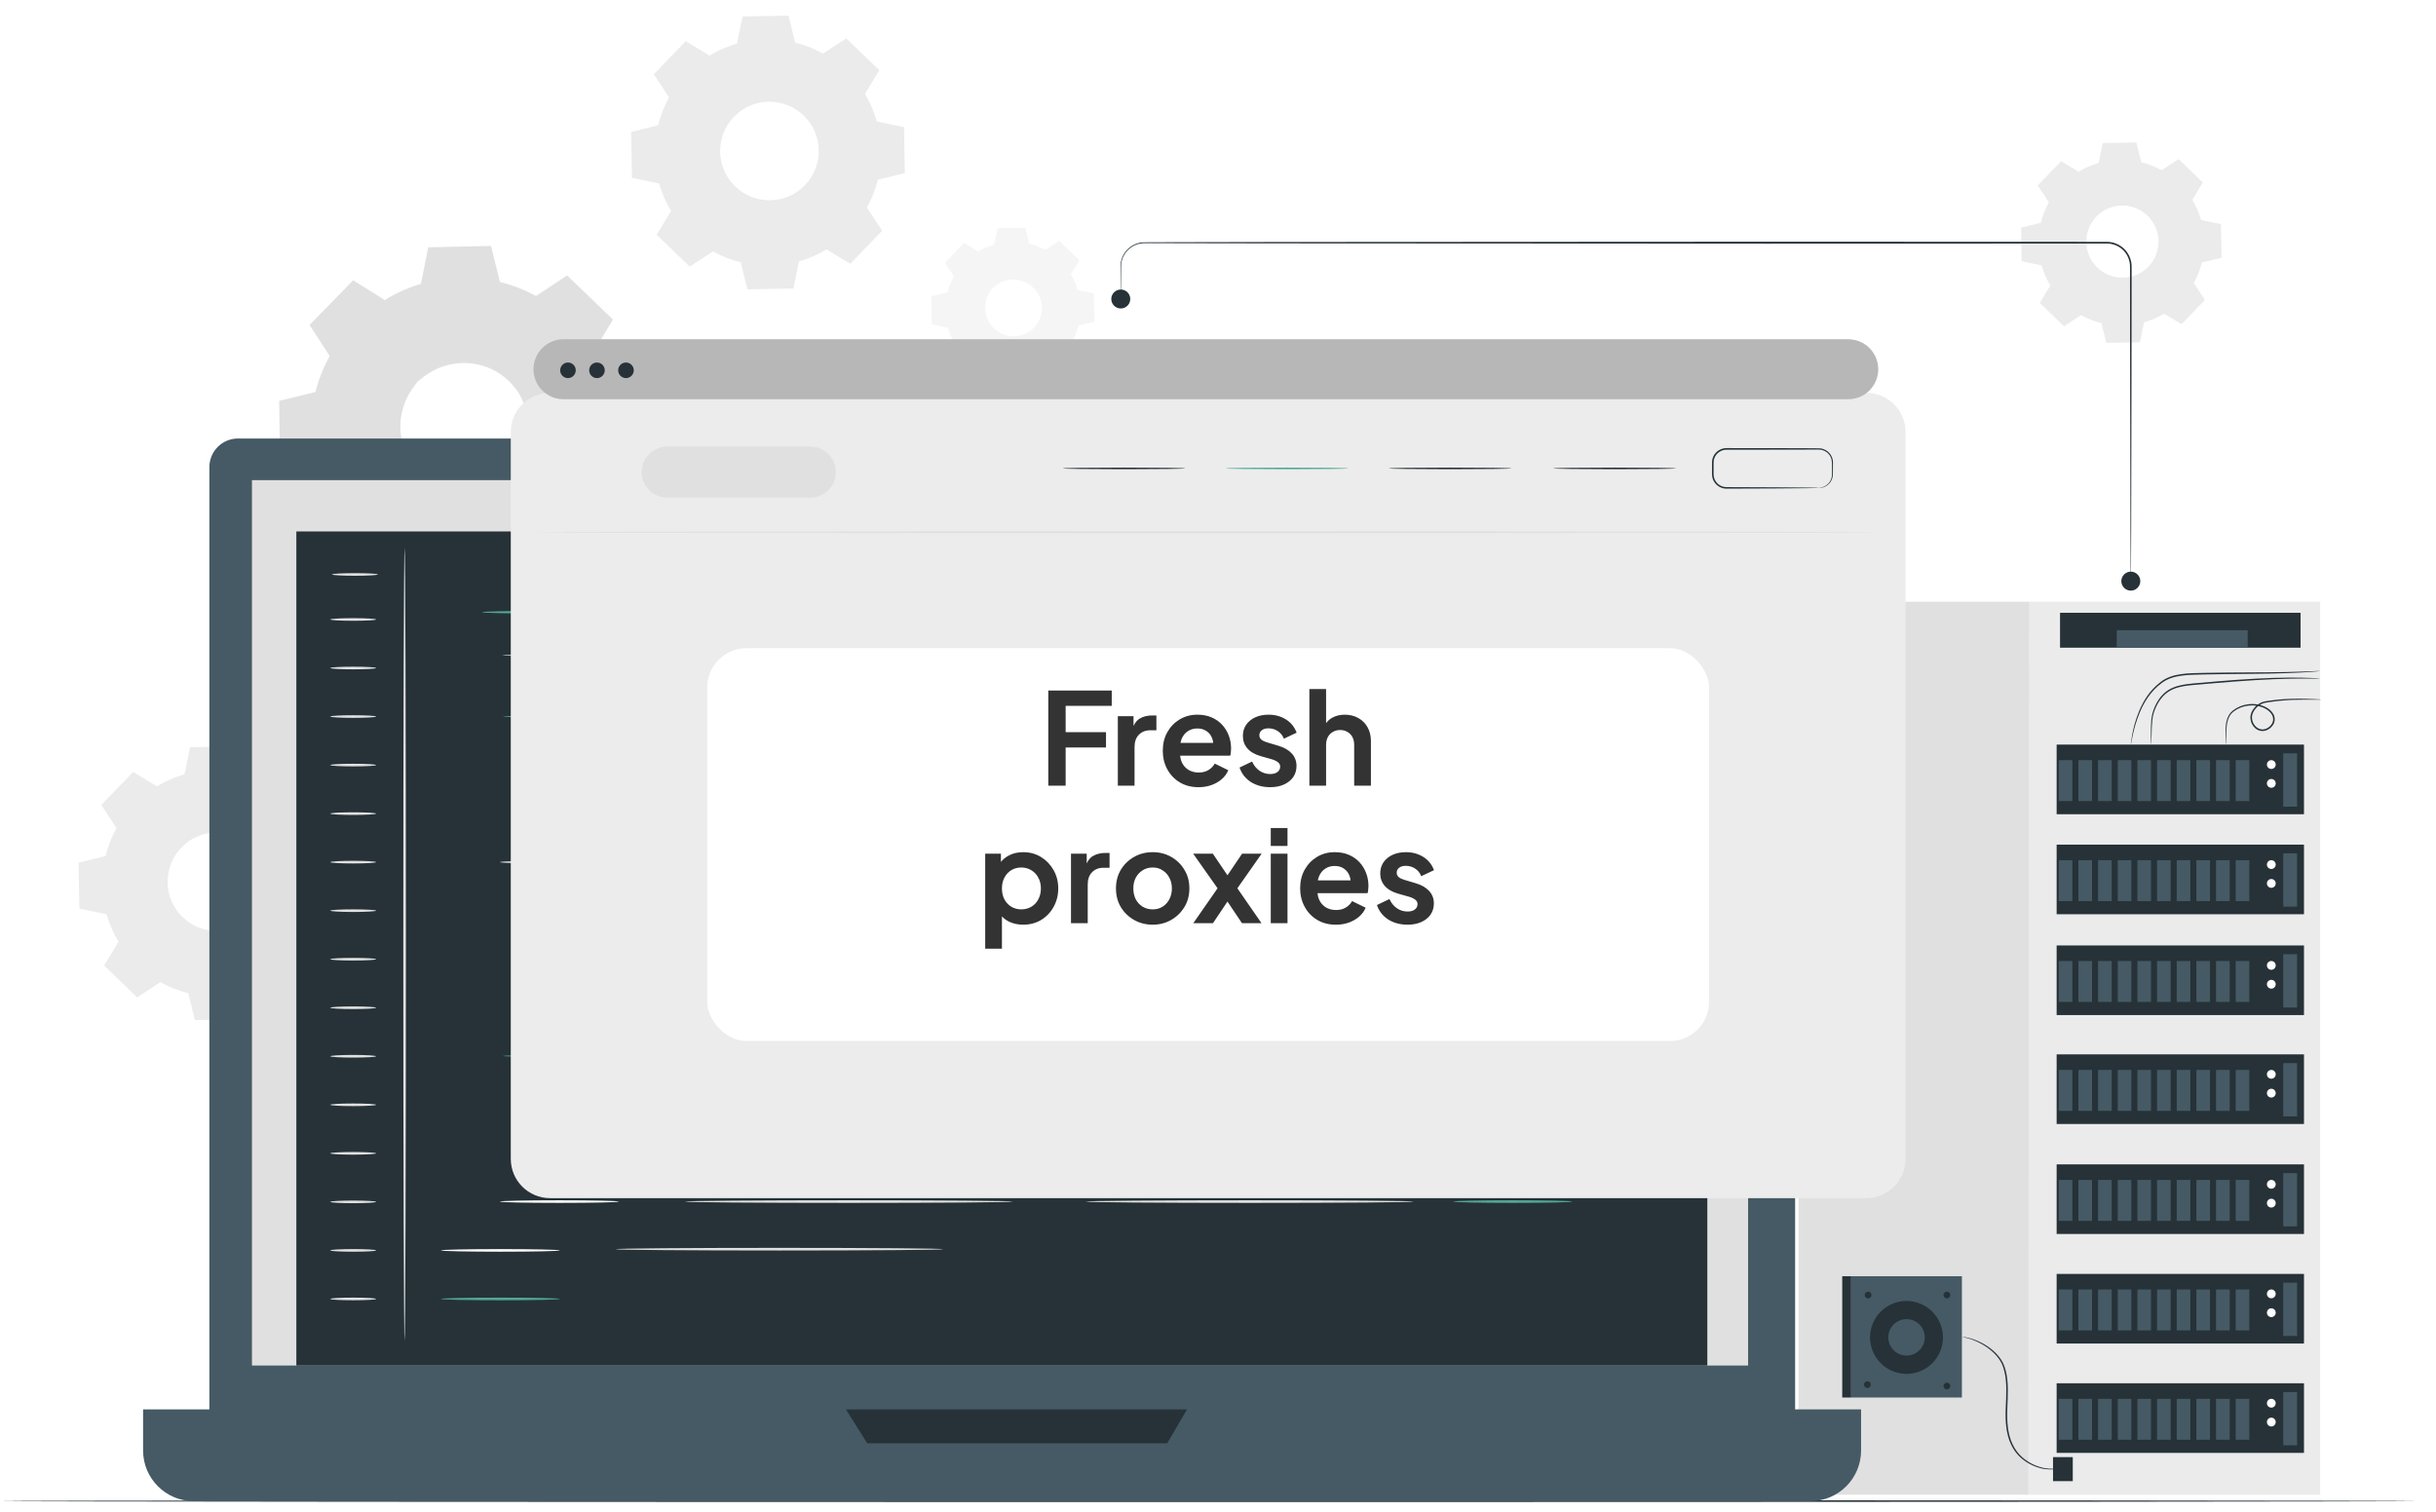 <svg width="124" height="77" viewBox="0 0 124 77" fill="none" xmlns="http://www.w3.org/2000/svg">
<path d="M105.802 8.743C106.126 8.547 106.471 8.399 106.826 8.298L107.037 7.284L108.749 7.254L108.996 8.26C109.355 8.348 109.704 8.484 110.035 8.668L110.9 8.101L112.132 9.291L111.596 10.175C111.791 10.499 111.94 10.844 112.041 11.199L113.054 11.41L113.084 13.122L112.079 13.369C111.99 13.728 111.854 14.077 111.67 14.408L112.237 15.273L111.048 16.505L110.163 15.969C109.839 16.164 109.494 16.313 109.139 16.414L108.928 17.427L107.216 17.457L106.969 16.452C106.61 16.363 106.261 16.227 105.93 16.043L105.065 16.61L103.833 15.421L104.369 14.536C104.174 14.212 104.025 13.867 103.924 13.512L102.911 13.301L102.881 11.589L103.886 11.342C103.975 10.984 104.111 10.634 104.295 10.303L103.728 9.438L104.917 8.206L105.802 8.743ZM106.715 11.024C106.01 11.754 106.031 12.917 106.761 13.622C107.49 14.326 108.654 14.306 109.358 13.576C110.063 12.846 110.043 11.683 109.313 10.979C108.583 10.274 107.42 10.294 106.715 11.024Z" fill="#EBEBEB"/>
<path d="M49.797 12.815C50.058 12.658 50.336 12.538 50.623 12.457L50.793 11.639L52.173 11.615L52.372 12.426C52.661 12.497 52.943 12.607 53.21 12.755L53.908 12.298L54.901 13.257L54.468 13.97C54.626 14.232 54.746 14.51 54.827 14.796L55.644 14.966L55.669 16.347L54.858 16.546C54.787 16.835 54.677 17.117 54.528 17.383L54.986 18.081L54.026 19.075L53.313 18.642C53.052 18.8 52.774 18.919 52.487 19.001L52.317 19.818L50.937 19.842L50.738 19.032C50.449 18.96 50.167 18.85 49.9 18.702L49.202 19.159L48.209 18.2L48.642 17.487C48.484 17.226 48.364 16.948 48.283 16.661L47.466 16.491L47.441 15.11L48.252 14.912C48.323 14.622 48.433 14.341 48.582 14.074L48.124 13.376L49.083 12.383L49.797 12.815ZM50.533 14.655C49.965 15.243 49.981 16.181 50.57 16.749C51.158 17.317 52.096 17.301 52.664 16.712C53.233 16.124 53.216 15.186 52.628 14.618C52.039 14.05 51.101 14.066 50.533 14.655Z" fill="#F5F5F5"/>
<path d="M50.533 14.655C50.533 14.655 50.611 14.546 50.809 14.413C51.004 14.283 51.344 14.139 51.775 14.184C51.988 14.208 52.22 14.277 52.432 14.418C52.642 14.558 52.84 14.757 52.963 15.016C53.028 15.143 53.074 15.284 53.098 15.432C53.125 15.579 53.129 15.734 53.106 15.888C53.069 16.198 52.923 16.503 52.695 16.742C52.464 16.978 52.164 17.135 51.856 17.183C51.703 17.211 51.548 17.212 51.4 17.191C51.252 17.172 51.109 17.132 50.98 17.071C50.717 16.956 50.51 16.766 50.363 16.561C50.215 16.354 50.138 16.124 50.106 15.913C50.046 15.483 50.178 15.138 50.301 14.939C50.427 14.736 50.533 14.655 50.533 14.655C50.541 14.662 50.444 14.752 50.33 14.955C50.218 15.155 50.1 15.492 50.166 15.904C50.2 16.106 50.277 16.325 50.42 16.52C50.563 16.713 50.761 16.893 51.012 16.999C51.135 17.056 51.27 17.093 51.41 17.11C51.551 17.13 51.697 17.128 51.842 17.101C52.133 17.054 52.415 16.905 52.634 16.683C52.849 16.456 52.987 16.169 53.024 15.877C53.045 15.731 53.042 15.584 53.018 15.445C52.996 15.306 52.954 15.171 52.893 15.05C52.778 14.804 52.592 14.613 52.393 14.476C52.193 14.34 51.972 14.271 51.768 14.244C51.355 14.193 51.022 14.322 50.826 14.441C50.627 14.562 50.54 14.662 50.533 14.655Z" fill="#F5F5F5"/>
<path d="M49.797 12.815C49.797 12.817 49.782 12.809 49.751 12.791C49.717 12.772 49.672 12.746 49.614 12.712C49.489 12.638 49.31 12.532 49.076 12.395L49.093 12.392C48.849 12.648 48.528 12.984 48.14 13.391L48.142 13.365C48.282 13.575 48.437 13.81 48.603 14.06L48.611 14.073L48.604 14.086C48.468 14.332 48.354 14.612 48.279 14.918L48.275 14.935L48.259 14.939C48.006 15.002 47.733 15.069 47.449 15.14L47.472 15.11C47.48 15.545 47.489 16.006 47.499 16.491L47.473 16.459C47.726 16.511 48.004 16.568 48.29 16.627L48.311 16.631L48.317 16.652C48.393 16.918 48.511 17.202 48.673 17.468L48.685 17.487L48.673 17.506C48.539 17.727 48.392 17.971 48.242 18.22L48.236 18.173C48.548 18.474 48.885 18.799 49.23 19.131L49.181 19.126C49.398 18.984 49.637 18.827 49.878 18.668L49.899 18.655L49.92 18.667C50.164 18.803 50.449 18.919 50.748 18.992L50.772 18.998L50.778 19.022C50.841 19.276 50.909 19.553 50.977 19.832L50.936 19.801C51.373 19.793 51.842 19.784 52.317 19.776L52.277 19.81C52.33 19.552 52.388 19.273 52.447 18.992L52.452 18.967L52.476 18.96C52.748 18.884 53.03 18.765 53.291 18.607L53.292 18.606L53.314 18.593L53.336 18.606C53.575 18.752 53.813 18.896 54.049 19.039L53.997 19.046C54.321 18.71 54.641 18.379 54.956 18.052L54.951 18.105C54.797 17.87 54.645 17.637 54.494 17.407L54.48 17.385L54.492 17.363C54.639 17.101 54.748 16.821 54.818 16.536L54.824 16.512L54.849 16.506C55.123 16.439 55.393 16.373 55.659 16.308L55.628 16.348C55.621 15.877 55.613 15.416 55.605 14.967L55.636 15.005C55.359 14.947 55.087 14.89 54.82 14.834L54.797 14.829L54.791 14.807C54.708 14.514 54.587 14.239 54.437 13.99L54.426 13.971L54.437 13.952C54.586 13.707 54.73 13.47 54.871 13.239L54.877 13.283C54.528 12.945 54.199 12.626 53.885 12.322L53.926 12.325C53.68 12.486 53.449 12.636 53.227 12.781L53.211 12.791L53.195 12.782C52.917 12.627 52.639 12.521 52.366 12.453L52.349 12.449L52.345 12.433C52.274 12.138 52.21 11.872 52.149 11.621L52.174 11.641C51.639 11.648 51.183 11.654 50.793 11.659L50.812 11.643C50.742 11.969 50.684 12.237 50.636 12.46L50.635 12.468L50.627 12.47C50.334 12.552 50.129 12.647 49.995 12.713C49.932 12.746 49.883 12.772 49.847 12.79C49.813 12.809 49.797 12.817 49.797 12.815C49.797 12.814 49.813 12.804 49.843 12.784C49.875 12.765 49.922 12.736 49.989 12.7C50.121 12.63 50.325 12.53 50.619 12.444L50.609 12.454C50.654 12.23 50.708 11.963 50.774 11.636L50.777 11.621L50.792 11.62C51.183 11.612 51.638 11.602 52.173 11.59L52.193 11.59L52.198 11.609C52.26 11.86 52.326 12.125 52.399 12.419L52.379 12.399C52.657 12.467 52.941 12.572 53.225 12.729L53.193 12.73C53.415 12.584 53.645 12.432 53.89 12.271L53.911 12.257L53.93 12.275C54.245 12.577 54.575 12.895 54.925 13.232L54.946 13.251L54.931 13.276C54.791 13.507 54.648 13.745 54.5 13.99V13.952C54.654 14.206 54.779 14.487 54.864 14.786L54.835 14.759C55.102 14.815 55.375 14.871 55.652 14.928L55.683 14.935L55.683 14.966C55.692 15.415 55.7 15.875 55.709 16.346L55.709 16.379L55.678 16.386C55.411 16.452 55.142 16.518 54.868 16.586L54.898 16.555C54.826 16.848 54.715 17.134 54.565 17.404L54.563 17.36C54.714 17.591 54.867 17.823 55.021 18.058L55.039 18.086L55.016 18.11C54.701 18.437 54.381 18.768 54.057 19.104L54.034 19.128L54.005 19.111C53.769 18.968 53.531 18.823 53.291 18.678H53.335L53.334 18.679C53.067 18.841 52.778 18.963 52.499 19.041L52.529 19.009C52.471 19.29 52.413 19.568 52.359 19.826L52.352 19.859L52.318 19.86C51.843 19.868 51.375 19.876 50.938 19.884L50.904 19.884L50.897 19.852C50.828 19.572 50.76 19.295 50.698 19.041L50.728 19.071C50.421 18.996 50.13 18.877 49.881 18.737L49.923 18.735C49.681 18.894 49.442 19.05 49.224 19.192L49.198 19.209L49.175 19.188C48.831 18.854 48.495 18.529 48.183 18.227L48.161 18.206L48.177 18.18C48.328 17.932 48.476 17.689 48.61 17.468V17.506C48.446 17.233 48.326 16.943 48.249 16.671L48.276 16.695C47.99 16.635 47.712 16.577 47.459 16.523L47.433 16.518L47.433 16.491C47.425 16.007 47.418 15.546 47.411 15.111L47.411 15.086L47.435 15.081C47.719 15.012 47.993 14.946 48.246 14.884L48.225 14.905C48.303 14.593 48.421 14.31 48.56 14.062L48.561 14.088C48.398 13.835 48.245 13.6 48.107 13.388L48.097 13.374L48.109 13.361C48.502 12.959 48.827 12.627 49.074 12.373L49.082 12.366L49.091 12.371C49.319 12.513 49.495 12.622 49.616 12.698C49.674 12.735 49.718 12.763 49.752 12.784C49.782 12.804 49.797 12.814 49.797 12.815Z" fill="#F5F5F5"/>
<path d="M19.59 15.285C20.179 14.93 20.806 14.66 21.452 14.476L21.836 12.633L24.95 12.579L25.398 14.407C26.05 14.568 26.686 14.815 27.287 15.15L28.861 14.118L31.101 16.282L30.126 17.891C30.482 18.48 30.752 19.107 30.935 19.753L32.778 20.136L32.833 23.25L31.004 23.698C30.843 24.351 30.596 24.987 30.261 25.588L31.292 27.162L29.13 29.402L27.521 28.427C26.932 28.782 26.305 29.052 25.658 29.236L25.275 31.079L22.161 31.134L21.713 29.305C21.06 29.144 20.424 28.897 19.824 28.562L18.25 29.593L16.009 27.43L16.985 25.821C16.629 25.233 16.359 24.606 16.175 23.959L14.332 23.576L14.278 20.462L16.106 20.013C16.267 19.361 16.515 18.725 16.849 18.124L15.818 16.55L17.981 14.31L19.59 15.285ZM21.25 19.433C19.969 20.761 20.006 22.876 21.333 24.157C22.661 25.439 24.776 25.402 26.057 24.074C27.339 22.747 27.302 20.632 25.974 19.35C24.647 18.069 22.532 18.106 21.25 19.433Z" fill="#E0E0E0"/>
<path d="M21.25 19.433C21.25 19.433 21.425 19.187 21.872 18.887C22.311 18.595 23.079 18.269 24.052 18.372C24.531 18.426 25.055 18.582 25.533 18.898C26.006 19.214 26.452 19.664 26.731 20.248C26.878 20.535 26.98 20.853 27.035 21.186C27.095 21.517 27.104 21.867 27.054 22.214C26.969 22.912 26.639 23.6 26.127 24.14C25.605 24.672 24.929 25.026 24.234 25.135C23.888 25.197 23.539 25.201 23.205 25.153C22.871 25.109 22.549 25.019 22.257 24.882C21.664 24.624 21.199 24.193 20.866 23.732C20.533 23.265 20.359 22.747 20.288 22.27C20.151 21.301 20.45 20.522 20.727 20.073C21.01 19.616 21.25 19.433 21.25 19.433C21.268 19.448 21.049 19.652 20.791 20.111C20.54 20.562 20.273 21.322 20.422 22.25C20.498 22.707 20.672 23.199 20.995 23.64C21.318 24.076 21.765 24.481 22.329 24.721C22.606 24.849 22.912 24.932 23.229 24.972C23.545 25.016 23.876 25.011 24.202 24.951C24.859 24.845 25.495 24.51 25.988 24.008C26.473 23.496 26.785 22.849 26.868 22.189C26.916 21.861 26.91 21.531 26.854 21.216C26.804 20.901 26.71 20.599 26.572 20.326C26.313 19.77 25.892 19.338 25.446 19.031C24.994 18.724 24.495 18.567 24.036 18.507C23.104 18.391 22.353 18.683 21.912 18.951C21.462 19.224 21.266 19.451 21.25 19.433Z" fill="#E0E0E0"/>
<path d="M19.59 15.285C19.59 15.288 19.555 15.269 19.486 15.23C19.411 15.187 19.309 15.128 19.178 15.052C18.897 14.886 18.491 14.646 17.965 14.336L18.003 14.331C17.453 14.908 16.729 15.666 15.853 16.584L15.859 16.523C16.173 16.999 16.523 17.528 16.897 18.093L16.915 18.121L16.899 18.151C16.593 18.705 16.336 19.336 16.168 20.028L16.159 20.065L16.121 20.074C15.552 20.216 14.935 20.369 14.294 20.528L14.346 20.46C14.366 21.441 14.386 22.481 14.408 23.574L14.348 23.502C14.919 23.619 15.547 23.748 16.192 23.881L16.239 23.891L16.252 23.938C16.423 24.538 16.69 25.178 17.055 25.779L17.081 25.821L17.055 25.864C16.754 26.363 16.421 26.914 16.082 27.474L16.069 27.369C16.773 28.047 17.533 28.779 18.312 29.529L18.201 29.519C18.691 29.197 19.229 28.844 19.774 28.486L19.82 28.456L19.868 28.483C20.417 28.789 21.059 29.05 21.735 29.215L21.79 29.229L21.803 29.283C21.944 29.856 22.097 30.48 22.252 31.111L22.159 31.04C23.145 31.022 24.202 31.003 25.273 30.984L25.182 31.059C25.303 30.477 25.433 29.849 25.565 29.216L25.577 29.16L25.632 29.144C26.246 28.97 26.881 28.702 27.47 28.346L27.471 28.345L27.521 28.315L27.57 28.345C28.111 28.672 28.648 28.998 29.179 29.32L29.061 29.336C29.792 28.579 30.514 27.832 31.224 27.096L31.213 27.214C30.866 26.684 30.523 26.159 30.183 25.64L30.152 25.592L30.179 25.542C30.51 24.95 30.756 24.32 30.915 23.676L30.928 23.622L30.983 23.608C31.601 23.457 32.21 23.308 32.811 23.161L32.742 23.252C32.724 22.189 32.707 21.15 32.69 20.138L32.761 20.223C32.135 20.092 31.521 19.963 30.918 19.837L30.867 19.826L30.853 19.776C30.667 19.116 30.394 18.496 30.056 17.933L30.03 17.89L30.056 17.848C30.391 17.297 30.716 16.762 31.034 16.241L31.047 16.339C30.26 15.577 29.517 14.857 28.811 14.171L28.902 14.18C28.347 14.541 27.827 14.88 27.326 15.207L27.291 15.23L27.255 15.21C26.627 14.859 25.999 14.622 25.384 14.468L25.346 14.459L25.337 14.422C25.177 13.757 25.032 13.158 24.895 12.592L24.951 12.635C23.745 12.651 22.717 12.664 21.837 12.676L21.878 12.642C21.721 13.377 21.591 13.98 21.483 14.482L21.479 14.501L21.461 14.506C20.802 14.69 20.339 14.905 20.037 15.053C19.893 15.129 19.783 15.186 19.703 15.229C19.626 15.27 19.59 15.288 19.59 15.285C19.59 15.283 19.626 15.258 19.694 15.214C19.765 15.171 19.873 15.105 20.022 15.025C20.32 14.867 20.782 14.641 21.444 14.447L21.422 14.47C21.524 13.966 21.645 13.361 21.794 12.624L21.801 12.591L21.835 12.59C22.715 12.571 23.743 12.548 24.949 12.522L24.994 12.521L25.005 12.565C25.145 13.13 25.294 13.728 25.459 14.392L25.413 14.346C26.039 14.499 26.68 14.736 27.32 15.09L27.249 15.093C27.75 14.763 28.268 14.421 28.82 14.057L28.869 14.025L28.912 14.066C29.621 14.748 30.367 15.465 31.156 16.225L31.202 16.269L31.169 16.323C30.853 16.846 30.53 17.381 30.196 17.933L30.197 17.848C30.544 18.421 30.825 19.055 31.017 19.729L30.952 19.669C31.556 19.794 32.17 19.921 32.795 20.05L32.864 20.064L32.866 20.135C32.885 21.147 32.904 22.186 32.924 23.248L32.925 23.321L32.854 23.339C32.253 23.487 31.644 23.637 31.026 23.789L31.094 23.721C30.932 24.38 30.681 25.026 30.343 25.633L30.339 25.536C30.68 26.055 31.024 26.58 31.372 27.109L31.413 27.173L31.361 27.227C30.65 27.964 29.929 28.711 29.198 29.468L29.145 29.523L29.08 29.484C28.548 29.161 28.011 28.836 27.471 28.509H27.57L27.569 28.509C26.965 28.875 26.313 29.15 25.684 29.328L25.752 29.255C25.62 29.888 25.489 30.516 25.368 31.098L25.352 31.172L25.276 31.174C24.205 31.192 23.149 31.21 22.163 31.227L22.088 31.228L22.07 31.155C21.916 30.524 21.763 29.899 21.623 29.327L21.691 29.395C20.998 29.225 20.341 28.956 19.779 28.641L19.874 28.638C19.328 28.994 18.789 29.347 18.299 29.668L18.239 29.707L18.188 29.657C17.411 28.905 16.653 28.172 15.95 27.491L15.901 27.444L15.937 27.386C16.277 26.826 16.611 26.277 16.914 25.778V25.864C16.543 25.249 16.272 24.595 16.1 23.98L16.16 24.036C15.516 23.901 14.888 23.769 14.318 23.649L14.258 23.637L14.257 23.576C14.241 22.484 14.225 21.443 14.21 20.463L14.209 20.408L14.262 20.395C14.904 20.24 15.521 20.09 16.091 19.952L16.046 19.998C16.221 19.295 16.486 18.657 16.801 18.097L16.803 18.155C16.434 17.586 16.088 17.055 15.778 16.577L15.756 16.544L15.784 16.516C16.669 15.609 17.402 14.859 17.959 14.288L17.977 14.271L17.997 14.284C18.511 14.604 18.907 14.85 19.182 15.021C19.312 15.103 19.412 15.167 19.487 15.214C19.555 15.259 19.59 15.283 19.59 15.285Z" fill="#E0E0E0"/>
<path d="M36.115 2.829C36.557 2.562 37.028 2.359 37.514 2.221L37.801 0.837L40.14 0.796L40.477 2.169C40.967 2.29 41.444 2.476 41.895 2.728L43.077 1.953L44.76 3.577L44.027 4.786C44.295 5.228 44.497 5.699 44.635 6.184L46.019 6.472L46.06 8.811L44.687 9.148C44.566 9.637 44.381 10.115 44.129 10.566L44.904 11.748L43.279 13.431L42.071 12.698C41.629 12.965 41.158 13.168 40.672 13.306L40.384 14.69L38.046 14.731L37.709 13.358C37.219 13.237 36.742 13.051 36.291 12.8L35.109 13.575L33.426 11.95L34.159 10.742C33.892 10.3 33.689 9.829 33.551 9.343L32.167 9.055L32.126 6.717L33.499 6.38C33.62 5.89 33.806 5.413 34.057 4.961L33.282 3.779L34.907 2.097L36.115 2.829ZM37.362 5.945C36.399 6.942 36.427 8.53 37.424 9.492C38.421 10.455 40.009 10.427 40.972 9.43C41.934 8.433 41.907 6.845 40.91 5.882C39.913 4.92 38.324 4.948 37.362 5.945Z" fill="#EBEBEB"/>
<path d="M7.989 40.033C8.431 39.766 8.902 39.563 9.388 39.425L9.676 38.041L12.014 38L12.351 39.373C12.841 39.494 13.318 39.68 13.769 39.931L14.951 39.156L16.634 40.781L15.901 41.989C16.169 42.431 16.371 42.902 16.509 43.388L17.893 43.676L17.934 46.014L16.561 46.351C16.441 46.841 16.255 47.319 16.003 47.77L16.778 48.952L15.153 50.635L13.945 49.902C13.503 50.169 13.032 50.372 12.546 50.51L12.258 51.894L9.92 51.935L9.583 50.562C9.093 50.441 8.616 50.255 8.165 50.003L6.983 50.778L5.3 49.154L6.033 47.945C5.766 47.503 5.563 47.032 5.425 46.547L4.041 46.259L4 43.92L5.373 43.584C5.494 43.094 5.68 42.616 5.931 42.165L5.156 40.983L6.781 39.3L7.989 40.033ZM9.236 43.148C8.273 44.145 8.301 45.734 9.298 46.696C10.295 47.658 11.883 47.63 12.846 46.633C13.808 45.637 13.78 44.048 12.784 43.086C11.787 42.123 10.198 42.151 9.236 43.148Z" fill="#EBEBEB"/>
<path d="M123.052 76.424C123.052 76.45 95.504 76.471 61.529 76.471C27.542 76.471 0 76.45 0 76.424C0 76.398 27.542 76.377 61.529 76.377C95.504 76.377 123.052 76.398 123.052 76.424Z" fill="#263238"/>
<path d="M103.259 76.102H118.102V30.632H103.259V76.102Z" fill="#EBEBEB"/>
<path d="M91.549 76.101H103.259L103.28 30.632H91.549V76.101Z" fill="#E0E0E0"/>
<path d="M104.689 41.454H117.28V37.909H104.689V41.454Z" fill="#263238"/>
<path d="M116.224 41.067H116.929V38.354H116.224V41.067Z" fill="#455A64"/>
<path d="M115.393 38.925C115.393 39.049 115.493 39.149 115.617 39.149C115.741 39.149 115.841 39.049 115.841 38.925C115.841 38.802 115.741 38.701 115.617 38.701C115.493 38.701 115.393 38.801 115.393 38.925Z" fill="white"/>
<path d="M115.393 39.884C115.393 40.008 115.493 40.108 115.617 40.108C115.741 40.108 115.841 40.008 115.841 39.884C115.841 39.76 115.741 39.66 115.617 39.66C115.493 39.66 115.393 39.76 115.393 39.884Z" fill="white"/>
<path d="M113.804 40.785H114.497V38.701H113.804V40.785Z" fill="#455A64"/>
<path d="M112.804 40.785H113.497V38.701H112.804V40.785Z" fill="#455A64"/>
<path d="M111.803 40.785H112.496V38.701H111.803V40.785Z" fill="#455A64"/>
<path d="M110.802 40.785H111.495V38.701H110.802V40.785Z" fill="#455A64"/>
<path d="M109.801 40.785H110.494V38.701H109.801V40.785Z" fill="#455A64"/>
<path d="M108.801 40.785H109.494V38.701H108.801V40.785Z" fill="#455A64"/>
<path d="M107.8 40.785H108.493V38.701H107.8V40.785Z" fill="#455A64"/>
<path d="M106.799 40.785H107.492V38.701H106.799V40.785Z" fill="#455A64"/>
<path d="M105.798 40.785H106.491V38.701H105.798V40.785Z" fill="#455A64"/>
<path d="M104.797 40.785H105.49V38.701H104.797V40.785Z" fill="#455A64"/>
<path d="M104.689 46.546H117.28V43.002H104.689V46.546Z" fill="#263238"/>
<path d="M116.224 46.16H116.929V43.447H116.224V46.16Z" fill="#455A64"/>
<path d="M115.393 44.018C115.393 44.141 115.493 44.242 115.617 44.242C115.741 44.242 115.841 44.141 115.841 44.018C115.841 43.894 115.741 43.794 115.617 43.794C115.493 43.794 115.393 43.894 115.393 44.018Z" fill="white"/>
<path d="M115.393 44.977C115.393 45.1 115.493 45.201 115.617 45.201C115.741 45.201 115.841 45.1 115.841 44.977C115.841 44.853 115.741 44.752 115.617 44.752C115.493 44.752 115.393 44.853 115.393 44.977Z" fill="white"/>
<path d="M113.804 45.878H114.497V43.794H113.804V45.878Z" fill="#455A64"/>
<path d="M112.804 45.878H113.497V43.794H112.804V45.878Z" fill="#455A64"/>
<path d="M111.803 45.878H112.496V43.794H111.803V45.878Z" fill="#455A64"/>
<path d="M110.802 45.878H111.495V43.794H110.802V45.878Z" fill="#455A64"/>
<path d="M109.801 45.878H110.494V43.794H109.801V45.878Z" fill="#455A64"/>
<path d="M108.801 45.878H109.494V43.794H108.801V45.878Z" fill="#455A64"/>
<path d="M107.8 45.878H108.493V43.794H107.8V45.878Z" fill="#455A64"/>
<path d="M106.799 45.878H107.492V43.794H106.799V45.878Z" fill="#455A64"/>
<path d="M105.798 45.878H106.491V43.794H105.798V45.878Z" fill="#455A64"/>
<path d="M104.797 45.878H105.49V43.794H104.797V45.878Z" fill="#455A64"/>
<path d="M104.689 51.68H117.28V48.135H104.689V51.68Z" fill="#263238"/>
<path d="M116.224 51.294H116.929V48.58H116.224V51.294Z" fill="#455A64"/>
<path d="M115.393 49.151C115.393 49.275 115.493 49.375 115.617 49.375C115.741 49.375 115.841 49.275 115.841 49.151C115.841 49.027 115.741 48.927 115.617 48.927C115.493 48.927 115.393 49.027 115.393 49.151Z" fill="white"/>
<path d="M115.393 50.11C115.393 50.233 115.493 50.334 115.617 50.334C115.741 50.334 115.841 50.233 115.841 50.11C115.841 49.986 115.741 49.886 115.617 49.886C115.493 49.886 115.393 49.986 115.393 50.11Z" fill="white"/>
<path d="M113.804 51.011H114.497V48.927H113.804V51.011Z" fill="#455A64"/>
<path d="M112.804 51.011H113.497V48.927H112.804V51.011Z" fill="#455A64"/>
<path d="M111.803 51.011H112.496V48.927H111.803V51.011Z" fill="#455A64"/>
<path d="M110.802 51.011H111.495V48.927H110.802V51.011Z" fill="#455A64"/>
<path d="M109.801 51.011H110.494V48.927H109.801V51.011Z" fill="#455A64"/>
<path d="M108.801 51.011H109.494V48.927H108.801V51.011Z" fill="#455A64"/>
<path d="M107.8 51.011H108.493V48.927H107.8V51.011Z" fill="#455A64"/>
<path d="M106.799 51.011H107.492V48.927H106.799V51.011Z" fill="#455A64"/>
<path d="M105.798 51.011H106.491V48.927H105.798V51.011Z" fill="#455A64"/>
<path d="M104.797 51.011H105.49V48.927H104.797V51.011Z" fill="#455A64"/>
<path d="M104.689 57.225H117.28V53.68H104.689V57.225Z" fill="#263238"/>
<path d="M116.224 56.839H116.929V54.126H116.224V56.839Z" fill="#455A64"/>
<path d="M115.393 54.696C115.393 54.82 115.493 54.92 115.617 54.92C115.741 54.92 115.841 54.82 115.841 54.696C115.841 54.573 115.741 54.472 115.617 54.472C115.493 54.472 115.393 54.573 115.393 54.696Z" fill="white"/>
<path d="M115.393 55.655C115.393 55.779 115.493 55.879 115.617 55.879C115.741 55.879 115.841 55.779 115.841 55.655C115.841 55.532 115.741 55.431 115.617 55.431C115.493 55.431 115.393 55.531 115.393 55.655Z" fill="white"/>
<path d="M113.804 56.556H114.497V54.472H113.804V56.556Z" fill="#455A64"/>
<path d="M112.804 56.556H113.497V54.472H112.804V56.556Z" fill="#455A64"/>
<path d="M111.803 56.556H112.496V54.472H111.803V56.556Z" fill="#455A64"/>
<path d="M110.802 56.556H111.495V54.472H110.802V56.556Z" fill="#455A64"/>
<path d="M109.801 56.556H110.494V54.472H109.801V56.556Z" fill="#455A64"/>
<path d="M108.801 56.556H109.494V54.472H108.801V56.556Z" fill="#455A64"/>
<path d="M107.8 56.556H108.493V54.472H107.8V56.556Z" fill="#455A64"/>
<path d="M106.799 56.556H107.492V54.472H106.799V56.556Z" fill="#455A64"/>
<path d="M105.798 56.556H106.491V54.472H105.798V56.556Z" fill="#455A64"/>
<path d="M104.797 56.556H105.49V54.472H104.797V56.556Z" fill="#455A64"/>
<path d="M104.689 62.825H117.28V59.281H104.689V62.825Z" fill="#263238"/>
<path d="M116.224 62.439H116.929V59.726H116.224V62.439Z" fill="#455A64"/>
<path d="M115.393 60.296C115.393 60.42 115.493 60.52 115.617 60.52C115.741 60.52 115.841 60.42 115.841 60.296C115.841 60.173 115.741 60.072 115.617 60.072C115.493 60.072 115.393 60.172 115.393 60.296Z" fill="white"/>
<path d="M115.393 61.255C115.393 61.379 115.493 61.479 115.617 61.479C115.741 61.479 115.841 61.379 115.841 61.255C115.841 61.132 115.741 61.031 115.617 61.031C115.493 61.031 115.393 61.132 115.393 61.255Z" fill="white"/>
<path d="M113.804 62.156H114.497V60.072H113.804V62.156Z" fill="#455A64"/>
<path d="M112.804 62.156H113.497V60.072H112.804V62.156Z" fill="#455A64"/>
<path d="M111.803 62.156H112.496V60.072H111.803V62.156Z" fill="#455A64"/>
<path d="M110.802 62.156H111.495V60.072H110.802V62.156Z" fill="#455A64"/>
<path d="M109.801 62.156H110.494V60.072H109.801V62.156Z" fill="#455A64"/>
<path d="M108.801 62.156H109.494V60.072H108.801V62.156Z" fill="#455A64"/>
<path d="M107.8 62.156H108.493V60.072H107.8V62.156Z" fill="#455A64"/>
<path d="M106.799 62.156H107.492V60.072H106.799V62.156Z" fill="#455A64"/>
<path d="M105.798 62.156H106.491V60.072H105.798V62.156Z" fill="#455A64"/>
<path d="M104.797 62.156H105.49V60.072H104.797V62.156Z" fill="#455A64"/>
<path d="M104.689 73.97H117.28V70.425H104.689V73.97Z" fill="#263238"/>
<path d="M116.224 73.584H116.929V70.871H116.224V73.584Z" fill="#455A64"/>
<path d="M115.393 71.441C115.393 71.565 115.493 71.665 115.617 71.665C115.741 71.665 115.841 71.565 115.841 71.441C115.841 71.318 115.741 71.217 115.617 71.217C115.493 71.217 115.393 71.318 115.393 71.441Z" fill="white"/>
<path d="M115.393 72.4C115.393 72.524 115.493 72.624 115.617 72.624C115.741 72.624 115.841 72.524 115.841 72.4C115.841 72.277 115.741 72.176 115.617 72.176C115.493 72.176 115.393 72.277 115.393 72.4Z" fill="white"/>
<path d="M113.804 73.301H114.497V71.217H113.804V73.301Z" fill="#455A64"/>
<path d="M112.804 73.301H113.497V71.217H112.804V73.301Z" fill="#455A64"/>
<path d="M111.803 73.301H112.496V71.217H111.803V73.301Z" fill="#455A64"/>
<path d="M110.802 73.301H111.495V71.217H110.802V73.301Z" fill="#455A64"/>
<path d="M109.801 73.301H110.494V71.217H109.801V73.301Z" fill="#455A64"/>
<path d="M108.801 73.301H109.494V71.217H108.801V73.301Z" fill="#455A64"/>
<path d="M107.8 73.301H108.493V71.217H107.8V73.301Z" fill="#455A64"/>
<path d="M106.799 73.301H107.492V71.217H106.799V73.301Z" fill="#455A64"/>
<path d="M105.798 73.301H106.491V71.217H105.798V73.301Z" fill="#455A64"/>
<path d="M104.797 73.301H105.49V71.217H104.797V73.301Z" fill="#455A64"/>
<path d="M104.689 68.402H117.28V64.858H104.689V68.402Z" fill="#263238"/>
<path d="M116.224 68.016H116.929V65.303H116.224V68.016Z" fill="#455A64"/>
<path d="M115.393 65.874C115.393 65.997 115.493 66.098 115.617 66.098C115.741 66.098 115.841 65.997 115.841 65.874C115.841 65.75 115.741 65.649 115.617 65.649C115.493 65.649 115.393 65.75 115.393 65.874Z" fill="white"/>
<path d="M115.393 66.832C115.393 66.956 115.493 67.057 115.617 67.057C115.741 67.057 115.841 66.956 115.841 66.832C115.841 66.709 115.741 66.608 115.617 66.608C115.493 66.608 115.393 66.709 115.393 66.832Z" fill="white"/>
<path d="M113.804 67.733H114.497V65.649H113.804V67.733Z" fill="#455A64"/>
<path d="M112.804 67.733H113.497V65.649H112.804V67.733Z" fill="#455A64"/>
<path d="M111.803 67.733H112.496V65.649H111.803V67.733Z" fill="#455A64"/>
<path d="M110.802 67.733H111.495V65.649H110.802V67.733Z" fill="#455A64"/>
<path d="M109.801 67.733H110.494V65.649H109.801V67.733Z" fill="#455A64"/>
<path d="M108.801 67.733H109.494V65.649H108.801V67.733Z" fill="#455A64"/>
<path d="M107.8 67.733H108.493V65.649H107.8V67.733Z" fill="#455A64"/>
<path d="M106.799 67.733H107.492V65.649H106.799V67.733Z" fill="#455A64"/>
<path d="M105.798 67.733H106.491V65.649H105.798V67.733Z" fill="#455A64"/>
<path d="M104.797 67.733H105.49V65.649H104.797V67.733Z" fill="#455A64"/>
<path d="M109.494 37.909C109.496 37.909 109.501 37.872 109.506 37.8C109.511 37.728 109.515 37.621 109.519 37.485C109.522 37.348 109.525 37.181 109.534 36.987C109.545 36.795 109.558 36.573 109.62 36.34C109.687 36.109 109.792 35.861 109.956 35.631C110.119 35.401 110.352 35.195 110.647 35.076C110.94 34.954 111.277 34.908 111.625 34.877C111.976 34.847 112.338 34.815 112.71 34.783C114.196 34.654 115.544 34.572 116.521 34.554C117.009 34.544 117.404 34.547 117.678 34.549C117.808 34.55 117.912 34.552 117.992 34.552C118.064 34.552 118.102 34.551 118.102 34.548C118.103 34.546 118.065 34.542 117.993 34.536C117.913 34.532 117.808 34.526 117.678 34.518C117.405 34.507 117.009 34.495 116.52 34.498C115.541 34.501 114.19 34.575 112.703 34.704C112.331 34.736 111.968 34.768 111.618 34.799C111.268 34.832 110.923 34.879 110.618 35.008C110.311 35.133 110.067 35.353 109.902 35.593C109.734 35.833 109.63 36.087 109.565 36.326C109.504 36.568 109.496 36.791 109.489 36.986C109.484 37.181 109.486 37.348 109.487 37.484C109.489 37.615 109.489 37.719 109.49 37.799C109.49 37.871 109.491 37.909 109.494 37.909Z" fill="#263238"/>
<path d="M113.313 37.909C113.316 37.909 113.318 37.873 113.32 37.805C113.321 37.729 113.322 37.631 113.324 37.509C113.324 37.381 113.324 37.223 113.338 37.042C113.355 36.863 113.383 36.654 113.493 36.458C113.603 36.264 113.818 36.119 114.062 36.02C114.308 35.924 114.599 35.886 114.891 35.936C115.037 35.961 115.185 36.008 115.32 36.081C115.454 36.156 115.579 36.259 115.652 36.396C115.729 36.532 115.731 36.702 115.651 36.841C115.574 36.98 115.433 37.089 115.274 37.125C115.115 37.164 114.947 37.108 114.832 36.997C114.716 36.887 114.645 36.732 114.633 36.577C114.618 36.42 114.676 36.272 114.765 36.146C114.853 36.021 114.969 35.919 115.099 35.852C115.226 35.78 115.372 35.768 115.515 35.745C115.657 35.724 115.795 35.705 115.929 35.69C116.197 35.66 116.448 35.643 116.677 35.633C117.135 35.616 117.507 35.623 117.765 35.623C117.887 35.623 117.985 35.623 118.061 35.623C118.129 35.622 118.164 35.62 118.164 35.617C118.164 35.614 118.129 35.611 118.061 35.606C117.985 35.603 117.887 35.598 117.765 35.592C117.508 35.582 117.136 35.566 116.675 35.577C116.444 35.583 116.192 35.597 115.922 35.624C115.787 35.638 115.648 35.655 115.505 35.675C115.433 35.686 115.361 35.695 115.286 35.709C115.21 35.724 115.135 35.75 115.065 35.786C114.924 35.858 114.798 35.967 114.703 36.102C114.607 36.233 114.538 36.406 114.555 36.583C114.568 36.757 114.645 36.929 114.777 37.055C114.906 37.182 115.106 37.249 115.292 37.203C115.475 37.16 115.631 37.039 115.721 36.88C115.814 36.721 115.811 36.512 115.722 36.359C115.637 36.203 115.5 36.093 115.357 36.014C115.211 35.937 115.057 35.889 114.904 35.863C114.596 35.813 114.293 35.856 114.038 35.959C113.785 36.064 113.56 36.218 113.444 36.431C113.33 36.641 113.307 36.857 113.293 37.039C113.284 37.223 113.288 37.381 113.292 37.51C113.297 37.632 113.301 37.73 113.304 37.806C113.307 37.873 113.31 37.909 113.313 37.909Z" fill="#263238"/>
<path d="M108.466 37.909C108.469 37.909 108.477 37.869 108.491 37.791C108.505 37.714 108.526 37.6 108.557 37.455C108.621 37.165 108.721 36.743 108.928 36.254C109.133 35.769 109.461 35.205 110.024 34.783C110.298 34.569 110.652 34.451 111.028 34.401C111.404 34.346 111.802 34.349 112.209 34.337C113.836 34.306 115.311 34.313 116.378 34.271C116.911 34.253 117.343 34.228 117.64 34.207C117.783 34.195 117.897 34.186 117.983 34.178C118.061 34.171 118.102 34.166 118.102 34.163C118.101 34.16 118.06 34.16 117.982 34.162C117.895 34.166 117.781 34.17 117.638 34.176C117.34 34.187 116.909 34.204 116.376 34.215C115.31 34.242 113.836 34.226 112.207 34.257C111.801 34.269 111.401 34.266 111.017 34.323C110.635 34.375 110.263 34.499 109.979 34.724C109.698 34.944 109.462 35.193 109.286 35.457C109.109 35.719 108.978 35.984 108.876 36.232C108.673 36.729 108.581 37.155 108.527 37.449C108.5 37.596 108.484 37.711 108.475 37.789C108.466 37.867 108.463 37.908 108.466 37.909Z" fill="#263238"/>
<path d="M104.862 32.975H117.107V31.198H104.862V32.975Z" fill="#263238"/>
<path d="M107.747 32.975H114.414V32.086H107.747V32.975Z" fill="#455A64"/>
<path d="M99.867 68.063C99.865 68.072 100.002 68.085 100.237 68.153C100.47 68.224 100.805 68.355 101.162 68.607C101.339 68.733 101.521 68.891 101.681 69.089C101.763 69.187 101.833 69.299 101.894 69.419C101.95 69.54 101.994 69.674 102.028 69.814C102.168 70.375 102.126 71.018 102.098 71.688C102.07 72.357 102.114 73.024 102.378 73.56C102.504 73.827 102.681 74.054 102.878 74.228C103.076 74.401 103.288 74.527 103.491 74.617C103.695 74.707 103.891 74.76 104.065 74.789C104.24 74.813 104.392 74.818 104.516 74.808C104.64 74.798 104.735 74.782 104.798 74.763C104.861 74.747 104.893 74.737 104.893 74.734C104.891 74.725 104.759 74.766 104.515 74.777C104.393 74.782 104.243 74.773 104.073 74.745C103.903 74.712 103.712 74.657 103.515 74.566C103.318 74.475 103.113 74.349 102.922 74.179C102.734 74.007 102.566 73.789 102.445 73.528C102.193 73.008 102.15 72.357 102.178 71.691C102.205 71.024 102.247 70.371 102.1 69.796C102.063 69.653 102.019 69.516 101.958 69.388C101.892 69.263 101.818 69.148 101.733 69.048C101.566 68.844 101.377 68.686 101.195 68.561C100.827 68.31 100.484 68.186 100.245 68.124C100.125 68.094 100.031 68.076 99.966 68.07C99.901 68.063 99.867 68.06 99.867 68.063Z" fill="#263238"/>
<path d="M104.505 75.408H105.511V74.185H104.505V75.408Z" fill="#263238"/>
<path d="M94.23 71.151H99.867V64.975H94.23V71.151Z" fill="#455A64"/>
<path d="M98.763 68.797C99.153 67.849 98.701 66.765 97.753 66.375C96.805 65.985 95.721 66.438 95.331 67.385C94.942 68.333 95.394 69.417 96.341 69.807C97.289 70.197 98.373 69.744 98.763 68.797Z" fill="#263238"/>
<path d="M96.121 68.087C96.121 68.6 96.536 69.015 97.048 69.015C97.561 69.015 97.976 68.6 97.976 68.087C97.976 67.575 97.561 67.16 97.048 67.16C96.536 67.16 96.121 67.575 96.121 68.087Z" fill="#455A64"/>
<path d="M98.932 65.934C98.932 66.029 99.009 66.106 99.104 66.106C99.199 66.106 99.276 66.029 99.276 65.934C99.276 65.838 99.199 65.761 99.104 65.761C99.009 65.761 98.932 65.838 98.932 65.934Z" fill="#263238"/>
<path d="M95.092 66.106C95.187 66.106 95.264 66.029 95.264 65.934C95.264 65.838 95.187 65.761 95.092 65.761C94.997 65.761 94.919 65.838 94.919 65.934C94.919 66.029 94.997 66.106 95.092 66.106Z" fill="#263238"/>
<path d="M95.055 70.667C95.15 70.667 95.228 70.589 95.228 70.494C95.228 70.399 95.15 70.322 95.055 70.322C94.96 70.322 94.883 70.399 94.883 70.494C94.883 70.589 94.96 70.667 95.055 70.667Z" fill="#263238"/>
<path d="M98.932 70.565C98.932 70.66 99.009 70.737 99.104 70.737C99.199 70.737 99.276 70.66 99.276 70.565C99.276 70.47 99.199 70.393 99.104 70.393C99.009 70.393 98.932 70.47 98.932 70.565Z" fill="#263238"/>
<path d="M93.775 71.151H94.23V64.975H93.775V71.151Z" fill="#263238"/>
<path d="M88.638 75.703H13.397C11.884 75.703 10.658 74.477 10.658 72.964V23.782C10.658 22.977 11.311 22.325 12.115 22.325H90.109C90.809 22.325 91.377 22.892 91.377 23.592V72.964C91.377 74.477 90.15 75.703 88.638 75.703Z" fill="#455A64"/>
<path d="M92.155 76.426H9.862C8.438 76.426 7.283 75.271 7.283 73.846V71.755H94.735V73.846C94.735 75.271 93.58 76.426 92.155 76.426Z" fill="#455A64"/>
<path d="M88.984 24.445H12.825V69.522H88.984V24.445Z" fill="#E0E0E0"/>
<path d="M43.06 71.755L44.145 73.482H59.415L60.423 71.755H43.06Z" fill="#263238"/>
<path d="M86.908 27.057H15.085V69.523H86.908V27.057Z" fill="#263238"/>
<path d="M20.595 68.276C20.558 68.276 20.528 59.232 20.528 48.078C20.528 36.919 20.558 27.877 20.595 27.877C20.632 27.877 20.662 36.919 20.662 48.078C20.662 59.232 20.632 68.276 20.595 68.276Z" fill="#E0E0E0"/>
<path d="M19.146 31.539C19.146 31.576 18.624 31.606 17.98 31.606C17.335 31.606 16.813 31.576 16.813 31.539C16.813 31.502 17.335 31.472 17.98 31.472C18.624 31.472 19.146 31.502 19.146 31.539Z" fill="#E0E0E0"/>
<path d="M19.236 29.247C19.236 29.284 18.714 29.314 18.07 29.314C17.425 29.314 16.903 29.284 16.903 29.247C16.903 29.21 17.425 29.18 18.07 29.18C18.714 29.18 19.236 29.21 19.236 29.247Z" fill="#E0E0E0"/>
<path d="M19.146 34.01C19.146 34.047 18.624 34.078 17.98 34.078C17.335 34.078 16.813 34.047 16.813 34.01C16.813 33.973 17.335 33.943 17.98 33.943C18.624 33.943 19.146 33.973 19.146 34.01Z" fill="#E0E0E0"/>
<path d="M19.146 36.481C19.146 36.518 18.624 36.548 17.98 36.548C17.335 36.548 16.813 36.518 16.813 36.481C16.813 36.444 17.335 36.414 17.98 36.414C18.624 36.414 19.146 36.444 19.146 36.481Z" fill="#E0E0E0"/>
<path d="M19.146 38.952C19.146 38.989 18.624 39.019 17.98 39.019C17.335 39.019 16.813 38.989 16.813 38.952C16.813 38.914 17.335 38.884 17.98 38.884C18.624 38.884 19.146 38.914 19.146 38.952Z" fill="#E0E0E0"/>
<path d="M19.146 41.423C19.146 41.46 18.624 41.49 17.98 41.49C17.335 41.49 16.813 41.46 16.813 41.423C16.813 41.386 17.335 41.355 17.98 41.355C18.624 41.355 19.146 41.386 19.146 41.423Z" fill="#E0E0E0"/>
<path d="M19.146 43.894C19.146 43.931 18.624 43.961 17.98 43.961C17.335 43.961 16.813 43.931 16.813 43.894C16.813 43.856 17.335 43.826 17.98 43.826C18.624 43.826 19.146 43.856 19.146 43.894Z" fill="#E0E0E0"/>
<path d="M19.146 46.364C19.146 46.401 18.624 46.431 17.98 46.431C17.335 46.431 16.813 46.401 16.813 46.364C16.813 46.327 17.335 46.297 17.98 46.297C18.624 46.297 19.146 46.327 19.146 46.364Z" fill="#E0E0E0"/>
<path d="M19.146 48.835C19.146 48.873 18.624 48.903 17.98 48.903C17.335 48.903 16.813 48.873 16.813 48.835C16.813 48.798 17.335 48.768 17.98 48.768C18.624 48.768 19.146 48.798 19.146 48.835Z" fill="#E0E0E0"/>
<path d="M19.146 51.306C19.146 51.343 18.624 51.373 17.98 51.373C17.335 51.373 16.813 51.343 16.813 51.306C16.813 51.269 17.335 51.239 17.98 51.239C18.624 51.239 19.146 51.269 19.146 51.306Z" fill="#E0E0E0"/>
<path d="M19.146 53.777C19.146 53.814 18.624 53.844 17.98 53.844C17.335 53.844 16.813 53.814 16.813 53.777C16.813 53.74 17.335 53.709 17.98 53.709C18.624 53.709 19.146 53.74 19.146 53.777Z" fill="#E0E0E0"/>
<path d="M19.146 56.248C19.146 56.285 18.624 56.315 17.98 56.315C17.335 56.315 16.813 56.285 16.813 56.248C16.813 56.211 17.335 56.181 17.98 56.181C18.624 56.181 19.146 56.211 19.146 56.248Z" fill="#E0E0E0"/>
<path d="M19.146 58.719C19.146 58.756 18.624 58.786 17.98 58.786C17.335 58.786 16.813 58.756 16.813 58.719C16.813 58.681 17.335 58.651 17.98 58.651C18.624 58.651 19.146 58.682 19.146 58.719Z" fill="#E0E0E0"/>
<path d="M19.146 61.19C19.146 61.227 18.624 61.257 17.98 61.257C17.335 61.257 16.813 61.227 16.813 61.19C16.813 61.153 17.335 61.123 17.98 61.123C18.624 61.123 19.146 61.153 19.146 61.19Z" fill="#E0E0E0"/>
<path d="M19.146 63.661C19.146 63.698 18.624 63.728 17.98 63.728C17.335 63.728 16.813 63.698 16.813 63.661C16.813 63.623 17.335 63.593 17.98 63.593C18.624 63.593 19.146 63.623 19.146 63.661Z" fill="#E0E0E0"/>
<path d="M19.146 66.131C19.146 66.168 18.624 66.199 17.98 66.199C17.335 66.199 16.813 66.169 16.813 66.131C16.813 66.094 17.335 66.064 17.98 66.064C18.624 66.064 19.146 66.094 19.146 66.131Z" fill="#E0E0E0"/>
<path d="M28.499 66.131C28.499 66.168 27.143 66.199 25.471 66.199C23.799 66.199 22.443 66.169 22.443 66.131C22.443 66.094 23.799 66.064 25.471 66.064C27.143 66.064 28.499 66.094 28.499 66.131Z" fill="#51A795"/>
<path d="M30.592 31.169C30.592 31.207 29.237 31.237 27.564 31.237C25.892 31.237 24.537 31.207 24.537 31.169C24.537 31.132 25.892 31.102 27.564 31.102C29.236 31.102 30.592 31.132 30.592 31.169Z" fill="#51A795"/>
<path d="M36.932 36.481C36.932 36.518 34.396 36.548 31.267 36.548C28.138 36.548 25.602 36.518 25.602 36.481C25.602 36.444 28.138 36.414 31.267 36.414C34.396 36.414 36.932 36.444 36.932 36.481Z" fill="#51A795"/>
<path d="M50.033 36.481C50.033 36.518 47.497 36.548 44.368 36.548C41.239 36.548 38.703 36.518 38.703 36.481C38.703 36.444 41.239 36.414 44.368 36.414C47.497 36.414 50.033 36.444 50.033 36.481Z" fill="#E0E0E0"/>
<path d="M45.026 38.952C45.026 38.989 41.288 39.019 36.678 39.019C32.066 39.019 28.329 38.989 28.329 38.952C28.329 38.914 32.066 38.884 36.678 38.884C41.288 38.884 45.026 38.914 45.026 38.952Z" fill="#E0E0E0"/>
<path d="M45.026 41.423C45.026 41.46 41.288 41.49 36.678 41.49C32.066 41.49 28.329 41.46 28.329 41.423C28.329 41.386 32.066 41.355 36.678 41.355C41.288 41.355 45.026 41.386 45.026 41.423Z" fill="#E0E0E0"/>
<path d="M56.52 48.835C56.52 48.873 52.782 48.903 48.172 48.903C43.56 48.903 39.822 48.873 39.822 48.835C39.822 48.798 43.56 48.768 48.172 48.768C52.782 48.768 56.52 48.798 56.52 48.835Z" fill="#E0E0E0"/>
<path d="M51.56 43.894C51.56 43.931 47.822 43.961 43.212 43.961C38.6 43.961 34.862 43.931 34.862 43.894C34.862 43.856 38.6 43.826 43.212 43.826C47.822 43.826 51.56 43.856 51.56 43.894Z" fill="#E0E0E0"/>
<path d="M71.965 43.894C71.965 43.931 68.227 43.961 63.616 43.961C59.005 43.961 55.267 43.931 55.267 43.894C55.267 43.856 59.005 43.826 63.616 43.826C68.227 43.826 71.965 43.856 71.965 43.894Z" fill="#E0E0E0"/>
<path d="M64.869 38.952C64.869 38.989 61.131 39.019 56.521 39.019C51.909 39.019 48.171 38.989 48.171 38.952C48.171 38.914 51.909 38.884 56.521 38.884C61.131 38.884 64.869 38.914 64.869 38.952Z" fill="#FAFAFA"/>
<path d="M76.403 48.835C76.403 48.873 72.665 48.903 68.054 48.903C63.443 48.903 59.705 48.873 59.705 48.835C59.705 48.798 63.443 48.768 68.054 48.768C72.665 48.768 76.403 48.798 76.403 48.835Z" fill="#FAFAFA"/>
<path d="M74.099 41.423C74.099 41.46 68.295 41.49 61.136 41.49C53.974 41.49 48.171 41.46 48.171 41.423C48.171 41.386 53.974 41.355 61.136 41.355C68.295 41.355 74.099 41.386 74.099 41.423Z" fill="#455A64"/>
<path d="M28.499 63.661C28.499 63.698 27.143 63.728 25.471 63.728C23.799 63.728 22.443 63.698 22.443 63.661C22.443 63.623 23.799 63.593 25.471 63.593C27.143 63.593 28.499 63.623 28.499 63.661Z" fill="#FAFAFA"/>
<path d="M31.499 43.894C31.499 43.931 30.143 43.961 28.471 43.961C26.799 43.961 25.443 43.931 25.443 43.894C25.443 43.856 26.799 43.826 28.471 43.826C30.143 43.826 31.499 43.856 31.499 43.894Z" fill="#FAFAFA"/>
<path d="M80.032 43.894C80.032 43.931 78.677 43.961 77.004 43.961C75.332 43.961 73.977 43.931 73.977 43.894C73.977 43.856 75.332 43.826 77.004 43.826C78.677 43.826 80.032 43.856 80.032 43.894Z" fill="#51A795"/>
<path d="M36.932 53.762C36.932 53.8 34.396 53.83 31.267 53.83C28.138 53.83 25.602 53.8 25.602 53.762C25.602 53.725 28.138 53.695 31.267 53.695C34.396 53.695 36.932 53.725 36.932 53.762Z" fill="#51A795"/>
<path d="M50.033 53.762C50.033 53.8 47.497 53.83 44.368 53.83C41.239 53.83 38.703 53.8 38.703 53.762C38.703 53.725 41.239 53.695 44.368 53.695C47.497 53.695 50.033 53.725 50.033 53.762Z" fill="#E0E0E0"/>
<path d="M45.026 56.233C45.026 56.27 41.288 56.301 36.678 56.301C32.066 56.301 28.329 56.271 28.329 56.233C28.329 56.196 32.066 56.166 36.678 56.166C41.288 56.166 45.026 56.196 45.026 56.233Z" fill="#E0E0E0"/>
<path d="M45.026 58.705C45.026 58.742 41.288 58.772 36.678 58.772C32.066 58.772 28.329 58.742 28.329 58.705C28.329 58.667 32.066 58.637 36.678 58.637C41.288 58.637 45.026 58.667 45.026 58.705Z" fill="#E0E0E0"/>
<path d="M51.56 61.175C51.56 61.212 47.822 61.242 43.212 61.242C38.6 61.242 34.862 61.212 34.862 61.175C34.862 61.138 38.6 61.108 43.212 61.108C47.822 61.108 51.56 61.138 51.56 61.175Z" fill="#E0E0E0"/>
<path d="M71.965 61.175C71.965 61.212 68.227 61.242 63.616 61.242C59.005 61.242 55.267 61.212 55.267 61.175C55.267 61.138 59.005 61.108 63.616 61.108C68.227 61.108 71.965 61.138 71.965 61.175Z" fill="#E0E0E0"/>
<path d="M48.025 63.598C48.025 63.635 44.287 63.665 39.676 63.665C35.065 63.665 31.327 63.635 31.327 63.598C31.327 63.561 35.065 63.531 39.676 63.531C44.287 63.531 48.025 63.561 48.025 63.598Z" fill="#E0E0E0"/>
<path d="M42.246 33.365C42.246 33.402 38.508 33.433 33.898 33.433C29.286 33.433 25.549 33.403 25.549 33.365C25.549 33.328 29.286 33.298 33.898 33.298C38.508 33.298 42.246 33.328 42.246 33.365Z" fill="#E0E0E0"/>
<path d="M64.869 56.233C64.869 56.27 61.131 56.301 56.521 56.301C51.909 56.301 48.171 56.271 48.171 56.233C48.171 56.196 51.909 56.166 56.521 56.166C61.131 56.166 64.869 56.196 64.869 56.233Z" fill="#FAFAFA"/>
<path d="M74.099 58.705C74.099 58.742 68.295 58.772 61.136 58.772C53.974 58.772 48.171 58.742 48.171 58.705C48.171 58.667 53.974 58.637 61.136 58.637C68.295 58.637 74.099 58.667 74.099 58.705Z" fill="#455A64"/>
<path d="M31.499 61.175C31.499 61.212 30.143 61.242 28.471 61.242C26.799 61.242 25.443 61.212 25.443 61.175C25.443 61.138 26.799 61.108 28.471 61.108C30.143 61.108 31.499 61.138 31.499 61.175Z" fill="#FAFAFA"/>
<path d="M80.032 61.175C80.032 61.212 78.677 61.242 77.004 61.242C75.332 61.242 73.977 61.212 73.977 61.175C73.977 61.138 75.332 61.108 77.004 61.108C78.677 61.108 80.032 61.138 80.032 61.175Z" fill="#51A795"/>
<path d="M57.051 15.223C57.051 15.223 57.048 15.161 57.046 15.041C57.045 14.918 57.043 14.74 57.041 14.507C57.04 14.271 57.038 13.981 57.037 13.638C57.033 13.467 57.053 13.276 57.13 13.09C57.209 12.907 57.334 12.725 57.516 12.589C57.695 12.451 57.926 12.355 58.177 12.339C58.427 12.33 58.685 12.335 58.957 12.333C59.499 12.331 60.089 12.33 60.722 12.329C61.989 12.327 63.431 12.324 65.025 12.321C71.403 12.318 80.211 12.313 89.938 12.307C94.804 12.308 99.439 12.31 103.656 12.311C104.71 12.312 105.737 12.312 106.736 12.313C106.861 12.313 106.985 12.313 107.109 12.313C107.231 12.315 107.361 12.31 107.486 12.336C107.737 12.382 107.968 12.508 108.145 12.685C108.32 12.864 108.441 13.094 108.485 13.337C108.509 13.458 108.506 13.582 108.506 13.699C108.506 13.817 108.506 13.934 108.506 14.052C108.504 15.926 108.502 17.672 108.5 19.267C108.493 22.453 108.488 25.032 108.484 26.818C108.48 27.707 108.477 28.399 108.475 28.871C108.473 29.104 108.471 29.282 108.47 29.405C108.468 29.525 108.465 29.586 108.465 29.586C108.465 29.586 108.462 29.525 108.46 29.405C108.459 29.282 108.457 29.104 108.455 28.871C108.453 28.399 108.45 27.707 108.446 26.818C108.442 25.032 108.437 22.453 108.43 19.267C108.428 17.672 108.426 15.926 108.424 14.052C108.424 13.935 108.424 13.817 108.424 13.699C108.423 13.579 108.426 13.465 108.403 13.351C108.362 13.125 108.249 12.911 108.085 12.744C107.92 12.579 107.704 12.462 107.47 12.419C107.354 12.395 107.234 12.4 107.109 12.399C106.985 12.399 106.86 12.399 106.735 12.399C105.737 12.4 104.709 12.4 103.655 12.401C99.439 12.402 94.804 12.404 89.938 12.405C80.21 12.399 71.402 12.394 65.024 12.391C63.43 12.388 61.988 12.386 60.721 12.384C60.088 12.382 59.499 12.381 58.956 12.38C58.686 12.381 58.424 12.374 58.18 12.382C57.937 12.396 57.713 12.486 57.539 12.62C57.362 12.75 57.239 12.926 57.16 13.104C57.084 13.284 57.063 13.468 57.065 13.639C57.063 13.981 57.062 14.271 57.06 14.507C57.058 14.74 57.056 14.918 57.055 15.041C57.055 15.161 57.051 15.223 57.051 15.223Z" fill="#263238"/>
<path d="M108.948 29.587C108.948 29.853 108.732 30.07 108.465 30.07C108.199 30.07 107.982 29.853 107.982 29.587C107.982 29.32 108.199 29.104 108.465 29.104C108.732 29.104 108.948 29.32 108.948 29.587Z" fill="#263238"/>
<path d="M57.534 15.223C57.534 15.489 57.318 15.705 57.051 15.705C56.785 15.705 56.568 15.489 56.568 15.223C56.568 14.956 56.785 14.74 57.051 14.74C57.318 14.74 57.534 14.956 57.534 15.223Z" fill="#263238"/>
<g filter="url(#filter0_d_516_786)">
<path d="M28 16C26.895 16 26 16.895 26 18V55C26 56.105 26.895 57 28 57H64.516H69.307H95C96.105 57 97 56.105 97 55V18C97 16.895 96.105 16 95 16H28Z" fill="#ECECEC"/>
</g>
<path d="M94.081 17.272H28.683C27.84 17.272 27.156 17.956 27.156 18.799C27.156 19.642 27.84 20.326 28.683 20.326H94.081C94.925 20.326 95.608 19.642 95.608 18.799C95.608 17.956 94.925 17.272 94.081 17.272Z" fill="#B7B7B7"/>
<path d="M28.912 19.25C29.131 19.25 29.308 19.072 29.308 18.853C29.308 18.634 29.131 18.456 28.912 18.456C28.692 18.456 28.515 18.634 28.515 18.853C28.515 19.072 28.692 19.25 28.912 19.25Z" fill="#263238"/>
<path d="M30.784 18.853C30.784 19.072 30.607 19.25 30.387 19.25C30.168 19.25 29.991 19.072 29.991 18.853C29.991 18.634 30.168 18.456 30.387 18.456C30.607 18.456 30.784 18.634 30.784 18.853Z" fill="#263238"/>
<path d="M31.864 19.25C32.083 19.25 32.261 19.072 32.261 18.853C32.261 18.634 32.083 18.456 31.864 18.456C31.645 18.456 31.467 18.634 31.467 18.853C31.467 19.072 31.645 19.25 31.864 19.25Z" fill="#263238"/>
<path d="M60.336 23.848C60.336 23.87 58.939 23.889 57.217 23.889C55.493 23.889 54.097 23.87 54.097 23.848C54.097 23.825 55.493 23.806 57.217 23.806C58.939 23.806 60.336 23.825 60.336 23.848Z" fill="#263238"/>
<path d="M68.635 23.848C68.635 23.87 67.239 23.889 65.516 23.889C63.792 23.889 62.396 23.87 62.396 23.848C62.396 23.825 63.793 23.806 65.516 23.806C67.239 23.806 68.635 23.825 68.635 23.848Z" fill="#51A795"/>
<path d="M76.935 23.848C76.935 23.87 75.538 23.889 73.815 23.889C72.092 23.889 70.695 23.87 70.695 23.848C70.695 23.825 72.092 23.806 73.815 23.806C75.538 23.806 76.935 23.825 76.935 23.848Z" fill="#263238"/>
<path d="M85.308 23.848C85.308 23.87 83.912 23.889 82.189 23.889C80.465 23.889 79.069 23.87 79.069 23.848C79.069 23.825 80.466 23.806 82.189 23.806C83.912 23.806 85.308 23.825 85.308 23.848Z" fill="#263238"/>
<path d="M92.582 24.839C92.582 24.834 92.635 24.837 92.731 24.814C92.825 24.79 92.967 24.735 93.09 24.594C93.15 24.524 93.205 24.434 93.232 24.326C93.264 24.218 93.255 24.094 93.255 23.959C93.238 23.697 93.317 23.357 93.08 23.109C92.972 22.988 92.812 22.902 92.636 22.89C92.456 22.885 92.26 22.89 92.063 22.89C91.665 22.891 91.24 22.892 90.793 22.893C89.897 22.894 88.914 22.895 87.882 22.896C87.638 22.895 87.406 23.041 87.299 23.253C87.244 23.36 87.223 23.475 87.227 23.597C87.227 23.721 87.227 23.844 87.227 23.965C87.228 24.089 87.218 24.207 87.25 24.314C87.277 24.424 87.337 24.522 87.413 24.602C87.49 24.681 87.587 24.739 87.69 24.771C87.793 24.805 87.901 24.801 88.015 24.801C88.908 24.804 89.713 24.807 90.392 24.81C91.063 24.815 91.609 24.82 91.995 24.823C92.178 24.826 92.324 24.829 92.43 24.831C92.476 24.832 92.513 24.834 92.543 24.835C92.569 24.836 92.582 24.838 92.582 24.839C92.582 24.84 92.569 24.842 92.543 24.843C92.513 24.845 92.476 24.846 92.43 24.848C92.324 24.849 92.178 24.852 91.995 24.855C91.609 24.858 91.063 24.863 90.392 24.868C89.713 24.871 88.908 24.874 88.015 24.877C87.906 24.878 87.784 24.883 87.667 24.846C87.552 24.81 87.443 24.745 87.357 24.657C87.271 24.568 87.204 24.458 87.172 24.335C87.154 24.275 87.149 24.211 87.146 24.148C87.146 24.087 87.146 24.026 87.146 23.965C87.146 23.844 87.146 23.721 87.146 23.597C87.141 23.472 87.164 23.334 87.226 23.216C87.345 22.977 87.607 22.812 87.882 22.814C88.915 22.815 89.897 22.816 90.793 22.817C91.24 22.819 91.665 22.82 92.063 22.821C92.263 22.823 92.451 22.82 92.641 22.826C92.834 22.842 93.008 22.937 93.123 23.07C93.24 23.202 93.301 23.369 93.303 23.527C93.302 23.68 93.301 23.824 93.301 23.959C93.299 24.091 93.307 24.221 93.27 24.336C93.239 24.451 93.179 24.544 93.114 24.615C92.982 24.76 92.832 24.811 92.735 24.831C92.635 24.848 92.582 24.839 92.582 24.839Z" fill="#263238"/>
<path d="M41.25 25.332H33.961C33.245 25.332 32.664 24.751 32.664 24.035C32.664 23.319 33.245 22.738 33.961 22.738H41.25C41.966 22.738 42.547 23.319 42.547 24.035C42.547 24.751 41.966 25.332 41.25 25.332Z" fill="#E0E0E0"/>
<path d="M95.608 27.1C95.608 27.127 80.296 27.148 61.413 27.148C42.522 27.148 27.213 27.127 27.213 27.1C27.213 27.073 42.522 27.051 61.413 27.051C80.296 27.051 95.608 27.073 95.608 27.1Z" fill="#E0E0E0"/>
<g filter="url(#filter1_d_516_786)">
<rect x="36" y="31" width="51" height="20" rx="2" fill="white"/>
</g>
<path d="M53.361 40V35.157H56.591V35.938H54.245V37.276H56.299V38.056H54.245V40H53.361ZM56.901 40V36.464H57.7V37.251L57.635 37.133C57.718 36.869 57.846 36.685 58.019 36.581C58.197 36.477 58.409 36.425 58.656 36.425H58.864V37.179H58.558C58.316 37.179 58.121 37.255 57.973 37.407C57.826 37.554 57.752 37.762 57.752 38.031V40H56.901ZM61.009 40.078C60.645 40.078 60.327 39.996 60.053 39.831C59.781 39.666 59.568 39.443 59.416 39.161C59.265 38.88 59.189 38.568 59.189 38.225C59.189 37.87 59.265 37.556 59.416 37.283C59.572 37.006 59.783 36.787 60.047 36.627C60.316 36.466 60.615 36.386 60.944 36.386C61.221 36.386 61.464 36.431 61.672 36.523C61.884 36.614 62.064 36.739 62.212 36.9C62.359 37.06 62.471 37.244 62.55 37.452C62.627 37.656 62.666 37.877 62.666 38.115C62.666 38.176 62.662 38.239 62.654 38.303C62.649 38.368 62.638 38.425 62.621 38.472H59.891V37.822H62.14L61.737 38.128C61.776 37.929 61.765 37.751 61.705 37.595C61.648 37.439 61.553 37.316 61.419 37.224C61.288 37.133 61.13 37.088 60.944 37.088C60.766 37.088 60.608 37.133 60.469 37.224C60.331 37.311 60.225 37.441 60.151 37.614C60.082 37.783 60.056 37.989 60.073 38.232C60.056 38.449 60.084 38.642 60.157 38.81C60.236 38.975 60.348 39.103 60.495 39.194C60.647 39.285 60.821 39.331 61.016 39.331C61.211 39.331 61.375 39.289 61.51 39.207C61.648 39.125 61.757 39.014 61.834 38.876L62.523 39.214C62.454 39.383 62.346 39.532 62.199 39.662C62.051 39.792 61.876 39.894 61.672 39.968C61.473 40.041 61.252 40.078 61.009 40.078ZM64.657 40.078C64.281 40.078 63.951 39.989 63.669 39.812C63.392 39.63 63.202 39.385 63.097 39.077L63.734 38.772C63.825 38.971 63.951 39.127 64.112 39.239C64.276 39.352 64.458 39.408 64.657 39.408C64.814 39.408 64.937 39.374 65.028 39.304C65.119 39.235 65.165 39.144 65.165 39.032C65.165 38.962 65.145 38.906 65.106 38.862C65.071 38.815 65.022 38.776 64.957 38.745C64.896 38.711 64.829 38.683 64.755 38.661L64.177 38.498C63.877 38.412 63.65 38.28 63.494 38.102C63.342 37.924 63.267 37.714 63.267 37.471C63.267 37.255 63.321 37.066 63.429 36.906C63.542 36.741 63.696 36.614 63.891 36.523C64.09 36.431 64.317 36.386 64.573 36.386C64.907 36.386 65.201 36.466 65.457 36.627C65.713 36.787 65.895 37.012 66.003 37.303L65.353 37.608C65.292 37.448 65.191 37.32 65.047 37.224C64.904 37.129 64.744 37.081 64.567 37.081C64.424 37.081 64.311 37.114 64.228 37.179C64.146 37.244 64.105 37.328 64.105 37.432C64.105 37.498 64.122 37.554 64.157 37.602C64.192 37.649 64.239 37.688 64.3 37.718C64.365 37.749 64.439 37.777 64.521 37.803L65.087 37.972C65.377 38.059 65.6 38.189 65.756 38.362C65.916 38.535 65.996 38.748 65.996 38.999C65.996 39.211 65.94 39.4 65.828 39.565C65.715 39.725 65.559 39.85 65.359 39.941C65.16 40.032 64.926 40.078 64.657 40.078ZM66.651 40V35.08H67.502V37.16L67.385 37.036C67.468 36.824 67.602 36.663 67.788 36.555C67.979 36.442 68.2 36.386 68.451 36.386C68.711 36.386 68.941 36.442 69.14 36.555C69.344 36.668 69.502 36.826 69.615 37.029C69.728 37.229 69.784 37.461 69.784 37.725V40H68.932V37.926C68.932 37.77 68.902 37.636 68.841 37.523C68.781 37.411 68.696 37.324 68.588 37.264C68.484 37.199 68.36 37.166 68.217 37.166C68.079 37.166 67.955 37.199 67.847 37.264C67.739 37.324 67.654 37.411 67.593 37.523C67.533 37.636 67.502 37.77 67.502 37.926V40H66.651ZM50.15 48.3V43.464H50.95V44.166L50.872 43.99C50.993 43.8 51.158 43.653 51.366 43.548C51.574 43.44 51.814 43.386 52.087 43.386C52.421 43.386 52.722 43.468 52.991 43.633C53.259 43.798 53.472 44.019 53.628 44.296C53.788 44.573 53.868 44.885 53.868 45.232C53.868 45.574 53.79 45.886 53.634 46.168C53.478 46.45 53.266 46.673 52.997 46.837C52.728 46.998 52.423 47.078 52.081 47.078C51.825 47.078 51.589 47.028 51.372 46.928C51.16 46.825 50.991 46.677 50.865 46.486L51.002 46.318V48.3H50.15ZM51.983 46.298C52.178 46.298 52.352 46.252 52.503 46.161C52.655 46.071 52.772 45.945 52.854 45.785C52.941 45.624 52.984 45.44 52.984 45.232C52.984 45.024 52.941 44.842 52.854 44.686C52.772 44.526 52.655 44.4 52.503 44.309C52.352 44.214 52.178 44.166 51.983 44.166C51.797 44.166 51.628 44.212 51.476 44.303C51.329 44.394 51.212 44.521 51.125 44.686C51.043 44.846 51.002 45.028 51.002 45.232C51.002 45.44 51.043 45.624 51.125 45.785C51.212 45.945 51.329 46.071 51.476 46.161C51.628 46.252 51.797 46.298 51.983 46.298ZM54.517 47V43.464H55.317V44.251L55.252 44.133C55.334 43.869 55.462 43.685 55.635 43.581C55.813 43.477 56.025 43.425 56.272 43.425H56.48V44.179H56.175C55.932 44.179 55.737 44.255 55.59 44.407C55.443 44.554 55.369 44.762 55.369 45.031V47H54.517ZM58.678 47.078C58.331 47.078 58.014 46.998 57.728 46.837C57.447 46.677 57.221 46.458 57.053 46.181C56.888 45.904 56.806 45.587 56.806 45.232C56.806 44.877 56.888 44.56 57.053 44.283C57.221 44.006 57.447 43.787 57.728 43.627C58.01 43.466 58.327 43.386 58.678 43.386C59.024 43.386 59.338 43.466 59.62 43.627C59.902 43.787 60.125 44.006 60.289 44.283C60.459 44.556 60.543 44.872 60.543 45.232C60.543 45.587 60.459 45.904 60.289 46.181C60.12 46.458 59.895 46.677 59.614 46.837C59.332 46.998 59.02 47.078 58.678 47.078ZM58.678 46.298C58.868 46.298 59.035 46.252 59.178 46.161C59.325 46.071 59.44 45.945 59.523 45.785C59.609 45.62 59.653 45.436 59.653 45.232C59.653 45.024 59.609 44.842 59.523 44.686C59.44 44.526 59.325 44.4 59.178 44.309C59.035 44.214 58.868 44.166 58.678 44.166C58.483 44.166 58.311 44.214 58.164 44.309C58.017 44.4 57.9 44.526 57.813 44.686C57.731 44.842 57.69 45.024 57.69 45.232C57.69 45.436 57.731 45.62 57.813 45.785C57.9 45.945 58.017 46.071 58.164 46.161C58.311 46.252 58.483 46.298 58.678 46.298ZM60.743 47L61.978 45.225L60.737 43.464H61.738L62.706 44.894H62.258L63.226 43.464H64.221L62.986 45.225L64.214 47H63.22L62.264 45.577H62.7L61.744 47H60.743ZM64.686 47V43.464H65.538V47H64.686ZM64.686 43.068V42.157H65.538V43.068H64.686ZM68.001 47.078C67.637 47.078 67.319 46.996 67.046 46.831C66.772 46.666 66.56 46.443 66.409 46.161C66.257 45.88 66.181 45.568 66.181 45.225C66.181 44.87 66.257 44.556 66.409 44.283C66.564 44.006 66.775 43.787 67.039 43.627C67.308 43.466 67.607 43.386 67.936 43.386C68.213 43.386 68.456 43.431 68.664 43.523C68.876 43.614 69.056 43.739 69.204 43.9C69.351 44.06 69.463 44.244 69.541 44.452C69.62 44.656 69.659 44.877 69.659 45.115C69.659 45.176 69.654 45.239 69.645 45.303C69.641 45.368 69.63 45.425 69.613 45.472H66.883V44.822H69.132L68.729 45.128C68.768 44.929 68.757 44.751 68.697 44.595C68.64 44.439 68.545 44.316 68.41 44.224C68.281 44.133 68.122 44.088 67.936 44.088C67.758 44.088 67.6 44.133 67.462 44.224C67.323 44.311 67.217 44.441 67.143 44.614C67.074 44.783 67.048 44.989 67.065 45.232C67.048 45.449 67.076 45.642 67.15 45.81C67.228 45.975 67.34 46.103 67.487 46.194C67.639 46.285 67.812 46.331 68.007 46.331C68.203 46.331 68.367 46.289 68.501 46.207C68.64 46.125 68.749 46.014 68.826 45.876L69.516 46.214C69.446 46.383 69.338 46.532 69.191 46.662C69.043 46.792 68.868 46.894 68.664 46.968C68.465 47.041 68.244 47.078 68.001 47.078ZM71.65 47.078C71.272 47.078 70.943 46.989 70.662 46.812C70.384 46.63 70.194 46.385 70.09 46.077L70.727 45.772C70.817 45.971 70.943 46.127 71.103 46.239C71.268 46.352 71.45 46.408 71.65 46.408C71.805 46.408 71.929 46.374 72.02 46.304C72.111 46.235 72.156 46.144 72.156 46.032C72.156 45.962 72.137 45.906 72.098 45.862C72.063 45.815 72.013 45.776 71.948 45.745C71.888 45.711 71.821 45.683 71.747 45.661L71.168 45.498C70.87 45.412 70.642 45.28 70.486 45.102C70.334 44.924 70.258 44.714 70.258 44.471C70.258 44.255 70.313 44.066 70.421 43.906C70.534 43.741 70.688 43.614 70.882 43.523C71.082 43.431 71.309 43.386 71.565 43.386C71.899 43.386 72.193 43.466 72.449 43.627C72.705 43.787 72.887 44.012 72.995 44.303L72.345 44.608C72.284 44.448 72.183 44.32 72.04 44.224C71.897 44.129 71.736 44.081 71.558 44.081C71.415 44.081 71.303 44.114 71.221 44.179C71.138 44.244 71.097 44.328 71.097 44.432C71.097 44.498 71.114 44.554 71.149 44.602C71.184 44.649 71.231 44.688 71.292 44.718C71.357 44.749 71.431 44.777 71.513 44.803L72.079 44.972C72.369 45.059 72.592 45.189 72.748 45.362C72.908 45.535 72.989 45.748 72.989 45.999C72.989 46.211 72.932 46.4 72.82 46.565C72.707 46.725 72.551 46.85 72.352 46.941C72.152 47.032 71.918 47.078 71.65 47.078Z" fill="#333333"/>
<defs>
<filter id="filter0_d_516_786" x="22" y="16" width="79" height="49" filterUnits="userSpaceOnUse" color-interpolation-filters="sRGB">
<feFlood flood-opacity="0" result="BackgroundImageFix"/>
<feColorMatrix in="SourceAlpha" type="matrix" values="0 0 0 0 0 0 0 0 0 0 0 0 0 0 0 0 0 0 127 0" result="hardAlpha"/>
<feOffset dy="4"/>
<feGaussianBlur stdDeviation="2"/>
<feComposite in2="hardAlpha" operator="out"/>
<feColorMatrix type="matrix" values="0 0 0 0 0 0 0 0 0 0 0 0 0 0 0 0 0 0 0.25 0"/>
<feBlend mode="normal" in2="BackgroundImageFix" result="effect1_dropShadow_516_786"/>
<feBlend mode="normal" in="SourceGraphic" in2="effect1_dropShadow_516_786" result="shape"/>
</filter>
<filter id="filter1_d_516_786" x="33" y="30" width="57" height="26" filterUnits="userSpaceOnUse" color-interpolation-filters="sRGB">
<feFlood flood-opacity="0" result="BackgroundImageFix"/>
<feColorMatrix in="SourceAlpha" type="matrix" values="0 0 0 0 0 0 0 0 0 0 0 0 0 0 0 0 0 0 127 0" result="hardAlpha"/>
<feOffset dy="2"/>
<feGaussianBlur stdDeviation="1.5"/>
<feComposite in2="hardAlpha" operator="out"/>
<feColorMatrix type="matrix" values="0 0 0 0 0 0 0 0 0 0 0 0 0 0 0 0 0 0 0.1 0"/>
<feBlend mode="normal" in2="BackgroundImageFix" result="effect1_dropShadow_516_786"/>
<feBlend mode="normal" in="SourceGraphic" in2="effect1_dropShadow_516_786" result="shape"/>
</filter>
</defs>
</svg>

